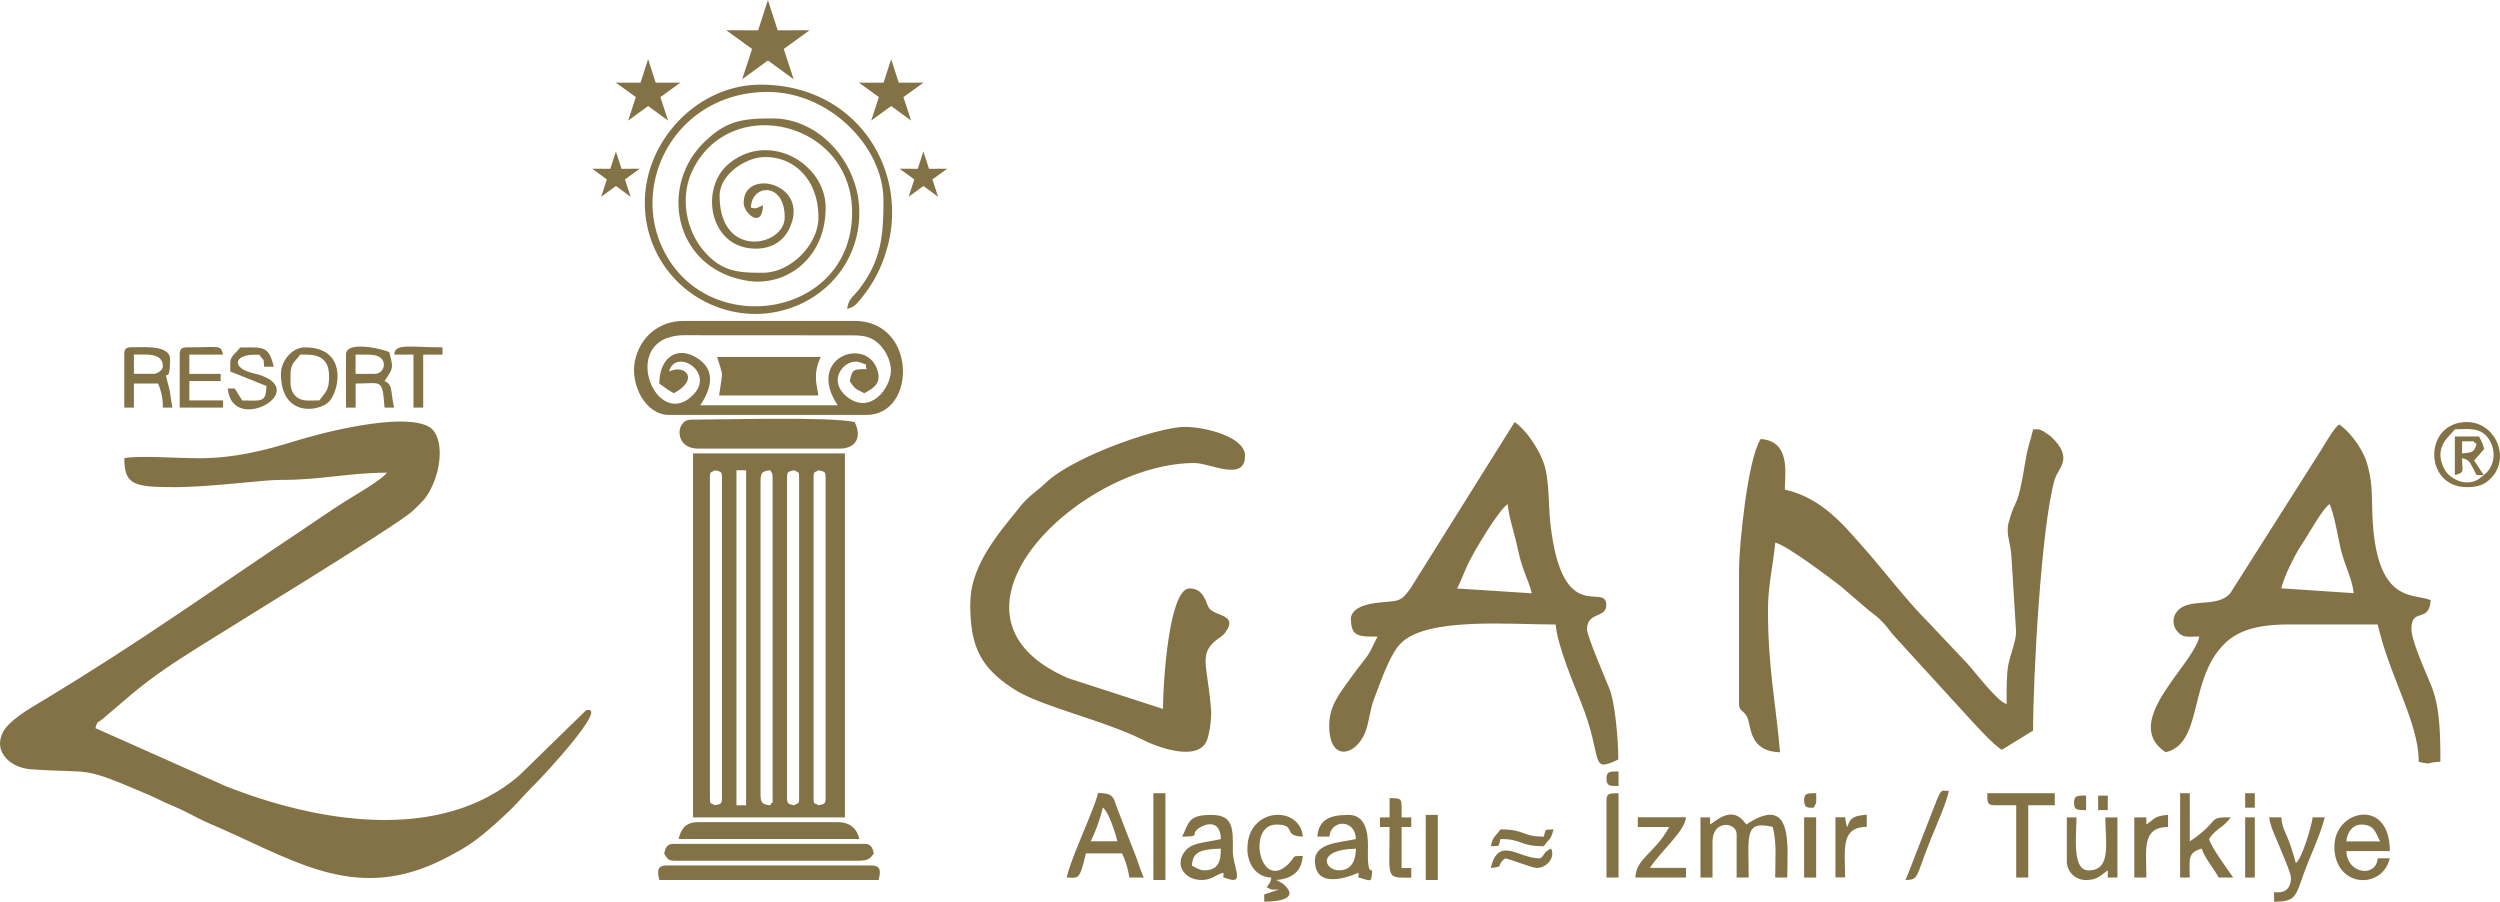 <svg id="Layer_1" data-name="Layer 1" xmlns="http://www.w3.org/2000/svg" viewBox="0 0 1205.09 434.64"><defs><style>.cls-1,.cls-2{fill:#847247;}.cls-1{fill-rule:evenodd;}</style></defs><path class="cls-1" d="M95.92,222.88c-10.91,0-29.77-1.45-36,0,0,13,4.79,13.94,24.4,13.94,17.42,0,42.82-3.58,51.1-3.5,18.36.17,32.7-3.47,51.14-3.47-2.51,3.42-15.35,10.82-20,13.71-7.27,4.55-13.74,9.16-20.92,13.94-45.24,30.16-77,53.28-125.45,82.5C14.55,343.39,4.26,349.24,1.38,355c-4.86,9.63,4,17.11,13.22,17.79,31.37,2.33,22.85-2.31,57.26,12.45,4.64,2,6.89,3.39,12,5.47,4.47,1.85,7.47,3.57,11.72,5.71,4.49,2.26,7.6,3.48,12,5.44,36.79,16.36,65.44,34.83,106.13,14.32,11.18-5.64,16.1-9.1,24.89-16.93,11.84-10.55,10.18-10.23,20.9-20.93,1.31-1.32,34.76-36.88,23-33.95l-32.35,31.57c-38.74,33.17-98.92,21.86-141.39,5L46,353c1-3.72,1.15-2.47,3.6-4.54C64.27,336,69.39,331,86.15,320s106-65,112.9-71.82c3.85-3.81,5.89-5.26,8.44-10.14,6.25-12,6-26.89-1-30.49-13.3-6.91-52,3.24-64.27,7.06-13.66,4.24-28.81,8.28-46.33,8.28" transform="translate(0 -2)"/><path class="cls-1" d="M334.08,396h73.19V220.56H334.08Zm32.53-11.62V234.5c0-4.46.45-5.35,4.65-5.81.79,1.42,1.16,1.24,1.16,3.48V386.69c0,4.44.35.42-1.16,3.48C367.06,389.71,366.61,388.83,366.61,384.36Zm-24.4,2.33V232.17c0-3.27.5-2.15,2.32-3.48,2.59.69,3.49.27,3.49,3.48V386.69c0,3.21-.9,2.79-3.49,3.48C342.58,388.81,342.21,390,342.21,386.69Zm37.18,0V232.17c0-3.21.89-2.79,3.48-3.48,2,1.36,2.33.17,2.33,3.48V386.69c0,3.27-.51,2.15-2.33,3.48C380.28,389.48,379.39,389.9,379.39,386.69Zm12.78,0V232.17c0-3.27.5-2.15,2.32-3.48,2.59.69,3.49.27,3.49,3.48V386.69c0,3.21-.9,2.79-3.49,3.48C392.53,388.81,392.17,390,392.17,386.69ZM355,228.69h4.65V390.17H355Z" transform="translate(0 -2)"/><path class="cls-1" d="M967.23,341.38c-4.44-1.19-15-15.28-18.86-19.47L929.18,301.6c-9.72-9.61-21.76-25.41-30.19-34.87-10.2-11.45-20.33-24.48-38.64-28.75,0-7.77,3-23.17-11.61-24.39-6.33,9.44-10.46,51.82-10.46,62.73v65.06c0,3.64,2.39,2.91,4,6.47,1.91,4.24.74,16.43,15.76,16.76-2-23.65-5.81-40.39-5.81-68.54,0-12.48,2.6-21.87,3.49-32.53,5.55,1.3,26,16.79,31.38,20.9l13.75,11.8c2.92,2.33,4.19,3,6.88,5.91s3.46,4.52,6.37,7.57l37.16,40.68c3.74,4,9.44,10.23,13.66,13.05l15.1-9.29c0-25.11,3.84-98.06,10.39-120.89,1.74-6.05,9.57-10.3-2-21.07-.21-.2-3.44-2.34-3.46-2.35-2.77-1.14-.92-.82-4.9-.91-1.26,5.44-2.6,8.37-3.66,14.93-4.14,25.59-4.55,16.56-8.2,30.21-1.4,5.23,1.11,9.83,1.41,16.43l2.23,36.05c0,4.54-2.69,10.6-3.74,15.88-.9,4.51-.82,12.59-.82,18.94" transform="translate(0 -2)"/><path class="cls-1" d="M651.24,300.72c0,8.48,4.46,8.13,12.78,8.13-5.72,11.91-4,7.69-12.29,19.08-6.33,8.74-11,14.36-11,23.91,0,17.62,12.68,14.58,17.28,3.33,2-4.86,2.22-10.85,4.43-16.48,3.38-8.56,7.54-21.87,13.45-27.21,13.18-11.94,52-8.44,74-8.44.83,10,8.35,27.88,12.28,37.67,10.88,27.12,3.66,34.24,17.92,27.39,0-9.38-1.54-27.26-4.27-34.07-1.8-4.49-10.83-25.52-10.83-28.66,0-8.54,9.29-5.27,9.29-11.62,0-11.71-21.23,11.36-26.93-39.29-1.06-9.45-.37-21.16-3.24-29.29-2.42-6.88-8.55-16.09-14-19.72l-50.09,80c-4.81,6.7-5.27,6.07-15.08,7-6.12.57-13.83,2.45-13.83,8.24M726.75,245c.52,6.26,3.47,14.74,4.93,21.79,2.24,10.78,5.13,14.5,6.69,21.2l-36-2.32c2-3.87,3-6.91,5-11.24C710.38,267.85,722.4,247.87,726.75,245Z" transform="translate(0 -2)"/><path class="cls-1" d="M1060.18,308.85c-3.36,14.42-38,41.19-16.27,55.76,18.28-4.25,10.73-35.31,28.71-52.61,8-7.7,19.69-9,31.67-9,14,.06,27.91,0,41.86,0,6,26,19.75,47.11,19.75,66.22,7.2,1.68,3.24.16,10.45,0,0-12.71-.13-25.84-4.28-36.37-2.55-6.45-9.66-21.88-9.66-27.52,0-10.89,8.34-2.5,9.29-13.95-7.56-3.63-24.91,2.19-27.82-36.06-.94-12.31.32-18.87-2.82-29.72-2-7.09-8.36-15.58-13.5-19-3,2.19-7.29,10.36-10,14.4l-42.39,66.81c-6.69,8.13-22,1.09-26.76,10.56a7.37,7.37,0,0,0,1.27,8.12c2.72,3.14,5,2.34,10.5,2.34m62.73-63.9c2.14,4.46,3.93,15.18,5.33,21.39,1.68,7.42,5.74,15.08,6.29,21.6l-34.85-2.32c1.38-5.93,6.73-16.51,10-21.39S1119.33,247.58,1122.91,245Z" transform="translate(0 -2)"/><path class="cls-1" d="M467.68,292.59c0,20.37,4.28,31.07,21.83,42.06,12.78,8,43,14.67,61.8,24.17,6.4,3.23,27,11.06,30.74-.66A48.53,48.53,0,0,0,583.84,345c-1.64-22.71-6.56-27.83,3.35-35.12,1.71-1.25,2.51-1.63,3.73-3.4,5.85-8.5-5.49-7.26-8.21-11.56-1.55-2.46-2.38-9.27-9.31-9.27-9.82,0-12.78,44.89-12.78,58.08L515,328.94c-70.62-30.4,5.43-103.74,60.75-103.74,7.56,0,24.4,9.23,24.4-3.48,0-9.19-19.3-13.94-29-13.94-12.75,0-53.71,14.18-67.1,27-4.48,4.29-8,6.07-12.08,11.15-9,11.36-24.22,27.83-24.22,46.65" transform="translate(0 -2)"/><path class="cls-1" d="M310.84,99.73a53.26,53.26,0,0,0,29,47.67c33.83,17.32,74.39-5.22,74.39-43,0-23.33-18.76-45.31-41.82-45.31C357.7,59.07,349.79,60.21,339,71c-21.43,21.35-13.9,60.87,21.48,66.37,18.29,2.84,37.51-10.62,37.51-35.27,0-21.22-27.3-37.25-46.7-21.14-14.22,11.8-9.45,40.89,13,40.89,9.79,0,15.57-5.65,17.71-13.76,4.86-18.49-23.51-24.42-23.51-8.32,0,5.18,9,12.82,9.29,1.17l-2.8,1.27c-1.06.2-.52.42-3-.11.26-11.49,16.27-12.52,16.27,4.65,0,14.08-31.37,20.51-31.37-10.46,0-9.73,12.07-18.59,22.07-18.59,14.26,0,25.56,11.26,25.56,29.05,0,13.24-13.48,26.72-26.72,26.72-11.24,0-19.83-.15-28.73-10.77-8.54-10.2-11.29-25.82-5.32-38.38,17.92-37.67,77-24.14,77,20.1,0,51.41-71.39,61.94-91.79,16.28-14.66-32.81,8.41-74.37,51.13-74.37,29.67,0,55.77,26.28,55.77,52.28,0,17.79-1.23,29.07-11.76,42.84-2.75,3.59-5.28,4.79-5.67,9.44,3.38-.9,4.46-2.3,6.65-5a63.56,63.56,0,0,0,12.1-22.76c11.7-37.57-13.2-80.32-60.57-80.32-30.09,0-55.77,26.71-55.77,56.92" transform="translate(0 -2)"/><path class="cls-1" d="M322.46,202h95.27c24.16,0,24.42-45.31-5.81-45.31H329.43c-11.54,0-21.09,7.59-23.45,19.63-2.15,11,5.06,25.68,16.48,25.68m95.27-22.07c-6.8,0-6.83.21-8.14,5.8,2.67,4,2.8,3.61,7,5.81,4.92-2.6,8.6-5,6.12-11.79-5.67-15.51-34.26-5.34-18.9,17.6H337.56c5.14-7.66,8.19-17.28-2.33-23.26-9.61-5.45-17.42,1-17.42,12.81,3.06,2,3.26,2.68,7,4.64,12.4-6.55,5.68-14.29-2.32-10.45,3.07-11.49,22,.08,12,10.84-18.07,19.41-37.2-27.69-5.12-28.34l77.93.05c7.77-.06,11.72,0,16,3.78,2.92,2.6,6.37,8.12,6.13,13.63-.38,8.49-9.93,20.62-20.7,12.56-11-8.22-1.15-19.77,6.19-16.8C419.47,178.64,416.47,176.52,417.73,179.9Z" transform="translate(0 -2)"/><path class="cls-1" d="M336.4,218.23H405c6.45,0,11-4.43,7-12.78-11.56-2.69-63.35-1.16-79-1.16-7.35,0-8.27,13.94,3.48,13.94" transform="translate(0 -2)"/><path class="cls-1" d="M348,183.38l-1.36,9.26,47.83,0c-.32-3.88-3.09-9.72,1.16-18.59H345.7c.53,2.3,2.65,7.35,2.32,9.29" transform="translate(0 -2)"/><path class="cls-1" d="M320.14,413.41c1.21,1.81,1.54,3.48,4.64,3.48h89.46c4.3,0,5.25-1.13,7-3.48-.7-2.63-1.12-4.65-4.65-4.65H324.78c-3.42,0-4,2-4.64,4.65" transform="translate(0 -2)"/><path class="cls-1" d="M317.81,426.19H423.53c.8-3.4,1.62-7-3.48-7H321.3c-5.1,0-4.28,3.57-3.49,7" transform="translate(0 -2)"/><path class="cls-1" d="M327.11,406.44h87.13c-1.18-5.05-4.49-8.13-10.46-8.13H336.4c-5.92,0-8.16,3.27-9.29,8.13" transform="translate(0 -2)"/><path class="cls-1" d="M824.34,399.47V396h-4.65v29h5.81V407.6c0-10.53,11.62-9.46,11.62-3.49V425h5.81c0-20.38-2.29-27.64,11.61-24.4,2,8.74,1.17,14,1.17,24.4h5.81c0-14.6,3.37-41-19.75-25.56-6.23-9.3-13.34-2.74-17.43,0" transform="translate(0 -2)"/><path class="cls-1" d="M514.15,425c5.53,0,6.13,2,9.29-11.62h17.43A39.94,39.94,0,0,1,544.36,425h7c-1.52-3.16-2.62-7.16-4.15-11l-8.77-22.6c-1.8-5.13-1.72-7.11-9.16-7.11-1.92,8.28-12.67,30.25-15.1,40.67m17.43-33.69c2.83,2.07,6.08,12.45,7,16.26H525.77A79.14,79.14,0,0,0,531.58,391.34Z" transform="translate(0 -2)"/><path class="cls-1" d="M635,405.28h5.81c.7-8.38,12.57-8.54,12.78,1.16-7.47,1.74-19.75,1.77-19.75,10.45,0,15.78,20.89,5.82,20.91,5.81.91,2.52-2.18,1.6,2.93,3.12,3.58,1.06,3.19.27,3.55-1.84,1-6.1-2.1,3.15-1.85-11.71.07-4.69.75-17.45-9.27-17.45-9,0-14.41,2.09-15.11,10.46m10.46,16.26c-6.93,0-11.33-10,8.13-10.46C653.56,416.05,651.93,421.54,645.43,421.54Z" transform="translate(0 -2)"/><path class="cls-1" d="M569.91,405.28c10.2,0,2.5-1.28,9.19-4.76,4.6-2.4,9.24-1.56,9.4,5.92-9.1,2.12-14.46,1.57-17.85,6.64-4.31,6.43.76,13.11,8.56,13.11,5,0,6.53-2.44,10.45-3.49.91,2.49-2.16,1.61,2.93,3.13,7.24,2.15,1.61-6.47,1.68-13.54.1-10.77.42-17.47-10.41-17.47-11.14,0-10.67,3.64-14,10.46m10.46,16.26c-2,0-4.34-1.55-5.81-2.32.5-6,3.09-7.89,13.94-8.14C588.5,416.63,587.67,421.54,580.37,421.54Z" transform="translate(0 -2)"/><path class="cls-1" d="M1125.23,409.92c0,20.17,23.16,21.12,26.72,5.81h-5.8c-.8,9.56-14.86,7.47-15.11-3.48H1152c0-26.13-26.72-19.89-26.72-2.33M1138,399.47c6.72,0,7,3.84,9.3,8.13H1131C1131.48,402.39,1134.74,399.47,1138,399.47Z" transform="translate(0 -2)"/><path class="cls-1" d="M601.28,411.08c0,7.21,4.08,13.78,11.62,13.95-.92,3.43-.47,1.88-2.32,4.64,3.08,1.48,1.24,1.06,5.81,1.16l-7,2.33v3.48c7,0,17.09-1.36,9.47-8.3-.17-.16-.47-.35-.66-.5L616,426.58c-.15-.09-.53-.23-.77-.39,7.6-.63,12.15-4,12.78-11.62-5.7.13-3.27-.11-6.19,3.1-14.27,15.64-21.21-18.2-6.59-18.2,10.2,0,2.68,5.58,12.78,5.81-1.26-15.19-26.72-14.44-26.72,5.8" transform="translate(0 -2)"/><path class="cls-1" d="M1050.88,425h4.65c0-8.55-1.34-12,5.81-13.95,1.1,4.15,5.87,9.68,8.13,13.95h7c-2.69-4-10.48-14.35-11.62-18.59,3.68-5.5,7-5.37,10.46-10.46-12.06,0-4.34,1.3-19.75,11.62V384.36h-4.65Z" transform="translate(0 -2)"/><path class="cls-1" d="M961.43,390.17h10.45V425h5.81V390.17h12.78v-5.81H957.94c.08,3.73-.38,5.81,3.49,5.81" transform="translate(0 -2)"/><path class="cls-1" d="M1104.32,425c0,8.73-7.59,7-8.13,7v4.64c11.81,0,10.06-3,16.25-18.6,2.52-6.33,6.58-15.33,8.15-22.06h-5.81c-.27,3.17-4.94,19.74-8.13,22.08a98.75,98.75,0,0,0-3.34-10.61c-1.55-4.23-3.21-6.39-3.63-11.47h-5.81c.35,4.21,3.46,10.4,5.14,14.61,1.11,2.77,5.31,12.35,5.31,14.44" transform="translate(0 -2)"/><path class="cls-1" d="M996.28,416.89a9.06,9.06,0,0,0,9.29,9.3c5.64,0,7.2-2.47,10.46-4.65V425h4.65V396h-5.81c0,12.35,3,25.56-8.14,25.56-8,0-5.8-16.67-5.8-25.56h-4.65Z" transform="translate(0 -2)"/><path class="cls-1" d="M59.9,172.93v25.55h4.65V186.87H76.17a27.54,27.54,0,0,1,2.32,11.61h4.65c-.72-3.08-.89-6.61-1.78-10-3.22-12.17.62,1.42.62-13.27,0-7-12.78-5.81-18.59-5.81-2.68,0-3.49.81-3.49,3.49m13.95,9.29h-9.3v-9.29H69.2c5,0,9.29.79,9.29,5.8C78.49,180.15,76.09,182.22,73.85,182.22Z" transform="translate(0 -2)"/><path class="cls-1" d="M166.79,172.93v25.55h4.64V186.87c12.79,0,12.76-2.65,13.94,11.61H190c-1.87-8-.52-11.11-4.65-12.78,4.63-6.9,4.09-6.37,2.33-13.94-3.34-1.6-20.91-5.74-20.91,1.17m13.94,9.29h-9.3v-9.29h4.65c3.7,0,7.19.2,8.6,3.09A4.42,4.42,0,0,1,180.73,182.22Z" transform="translate(0 -2)"/><path class="cls-1" d="M789.49,400.63h15.1C798.06,413,788.53,415.8,788.32,425h24.4v-4.65H795.3c5.9-8.81,16.86-17.67,17.42-24.4H789.49Z" transform="translate(0 -2)"/><path class="cls-1" d="M135.42,182.22c0,21.39,19.1,18.26,23.5,13.05,5-5.92,8.3-25.83-11.88-25.83-6.43,0-11.62,6.7-11.62,12.78M154,195c-5.07,0-8.19.69-11.08-1.7-3.49-2.9-2.86-7.06-2.86-11.08,0-5.28,2.48-6.06,4.64-9.29,5.1,0,13.94-.79,13.94,10.45C158.65,190.58,156.71,191,154,195Z" transform="translate(0 -2)"/><path class="cls-1" d="M86.62,172.93v25.55h20.92V195H91.27v-9.3h15.1v-3.48H91.27v-9.29h16.27c-1.31-4.9-1.13-3.49-17.43-3.49-2.68,0-3.49.81-3.49,3.49" transform="translate(0 -2)"/><path class="cls-1" d="M111,176.41v4.65l17.43,7c-.18,8.14-2.35,7-11.62,7-5.16-7.7-2.09-5.4-7-5.81,1.94,23.35,43.09-.21,12.06-7.41-10.36-2.41-9.14-8.85.72-8.85H125c2.49,3.71,1.91.81,2.33,5.8h4.64c-2.44-10.47-5.43-9.29-16.26-9.29-1.74,2.6-4.65,4.08-4.65,7" transform="translate(0 -2)"/><path class="cls-1" d="M669.83,396h-4.65v4.65h4.65c0,25.68-2.18,24.4,10.45,24.4v-4.65h-4.65V400.63h4.65V396h-4.65c0-9.45.71-9.15-5.8-9.29Z" transform="translate(0 -2)"/><path class="cls-1" d="M1189.13,236.82c4.87,0,8.33-.86,11.78-4.48,9.38-9.86,1.88-26.89-11.78-26.89-21,0-21,31.37,0,31.37m8.13-5.81c-2.5,2.18-5.17,4.25-10.18,3.33-3.09-.56-6.92-2.94-8.45-5.61-6.4-11.21,2.56-16.61,4.69-19.79,6.46,0,12.77-1.42,16.75,5.32C1203.82,220.61,1201.76,227.72,1197.26,231Z" transform="translate(0 -2)"/><rect class="cls-2" x="555.97" y="382.36" width="5.81" height="41.82"/><path class="cls-1" d="M774.38,387.85V425h5.81V384.36c-3.72.09-5.81-.37-5.81,3.49" transform="translate(0 -2)"/><path class="cls-1" d="M1034.62,399.47V396h-5.81v29h5.81c0-13.91-2.3-24.12,10.45-24.4v-5.81c-6.84.57-6.36,1.91-10.45,4.65" transform="translate(0 -2)"/><path class="cls-1" d="M190,172.93h9.3v25.55H204V172.93h9.3v-3.49c-15.3,0-23.08-2.15-23.24,3.49" transform="translate(0 -2)"/><path class="cls-1" d="M890.56,400.63c-.15-.23-.44-.83-.47-.69l-.69-4h-4.65v29h4.65c0-13.91-2.3-24.12,10.45-24.4v-5.81c-5.57.46-8,1.06-9.29,5.81" transform="translate(0 -2)"/><path class="cls-1" d="M918.44,426.19c6.64-.15,4.75-.84,12.11-19.26,1.93-4.84,8.46-19.65,8.8-23.73-3.71.31-3.22-2.22-7.14,8l-9.12,23.41c-1.45,3.6-3,8.21-4.65,11.62" transform="translate(0 -2)"/><rect class="cls-2" x="687.25" y="392.82" width="5.81" height="31.37"/><rect class="cls-2" x="869.65" y="393.98" width="5.81" height="29.04"/><path class="cls-1" d="M1197.26,231l-4.64-7,4.86-5.6a22,22,0,0,0-2.54-6h-11.62V231c5-1.33,3.49-1.66,3.49-8.13,3.84,1,3.44,1.47,7,8.13Zm-10.45-10.45v-5.81h3.48c4.44,0,.42-.36,3.49,1.16C1192.71,219.92,1191.76,220.14,1186.81,220.56Z" transform="translate(0 -2)"/><path class="cls-1" d="M718.62,409.92c4.54-.37,3.53.71,4.65-3.48,10.93,0,8.75,3.48,20.91,3.48,2.54-3.79,3.38-2.68,4.65-8.13-4.55.38-3.53-.7-4.65,3.49-10.94,0-8.76-3.49-20.91-3.49-2.54,3.79-3.38,2.68-4.65,8.13" transform="translate(0 -2)"/><path class="cls-1" d="M741.85,415.73c-9.76,0-19.6-11-23.23,4.65,6.89-.57,2.25-1.19,7-4.65,3.3.77,13.11,4.65,15.1,4.65,4.73,0,9.07-4.76,7-9.3-4.24,1.54-3.48,4.65-5.81,4.65" transform="translate(0 -2)"/><rect class="cls-2" x="1082.25" y="393.98" width="4.65" height="29.04"/><path class="cls-1" d="M774.38,377.39c0,3.87,2.09,3.41,5.81,3.49v-7c-3.72.08-5.81-.38-5.81,3.48" transform="translate(0 -2)"/><path class="cls-1" d="M999.76,389c0,3.87,2.09,3.4,5.81,3.49v-7c-3.72.08-5.81-.38-5.81,3.48" transform="translate(0 -2)"/><path class="cls-1" d="M869.65,387.85c0,4,2.32,3.49,4.64,3.49,1.6-2.84,1.17-2.15,1.17-7-3.73.09-5.81-.37-5.81,3.49" transform="translate(0 -2)"/><rect class="cls-2" x="1082.25" y="382.36" width="4.65" height="6.97"/><rect class="cls-2" x="1011.38" y="383.53" width="4.65" height="6.97"/><polygon class="cls-1" points="296.89 73 299.59 81.36 308.38 81.34 301.26 86.49 303.99 94.84 296.89 89.66 289.8 94.84 292.53 86.49 285.41 81.34 294.19 81.36 296.89 73"/><polygon class="cls-1" points="312.41 28.52 316.07 39.86 327.98 39.83 318.33 46.81 322.03 58.13 312.41 51.11 302.79 58.13 306.5 46.81 296.85 39.83 308.76 39.86 312.41 28.52"/><polygon class="cls-1" points="370.16 0 374.88 14.62 390.25 14.59 377.8 23.6 382.58 38.21 370.16 29.15 357.75 38.21 362.53 23.6 350.08 14.59 365.44 14.62 370.16 0"/><polygon class="cls-1" points="445.1 73 442.4 81.36 433.61 81.34 440.73 86.49 438 94.84 445.1 89.66 452.19 94.84 449.46 86.49 456.58 81.34 447.8 81.36 445.1 73"/><polygon class="cls-1" points="429.57 28.52 425.92 39.86 414.01 39.83 423.66 46.81 419.95 58.13 429.57 51.11 439.2 58.13 435.49 46.81 445.14 39.83 433.23 39.86 429.57 28.52"/></svg>
